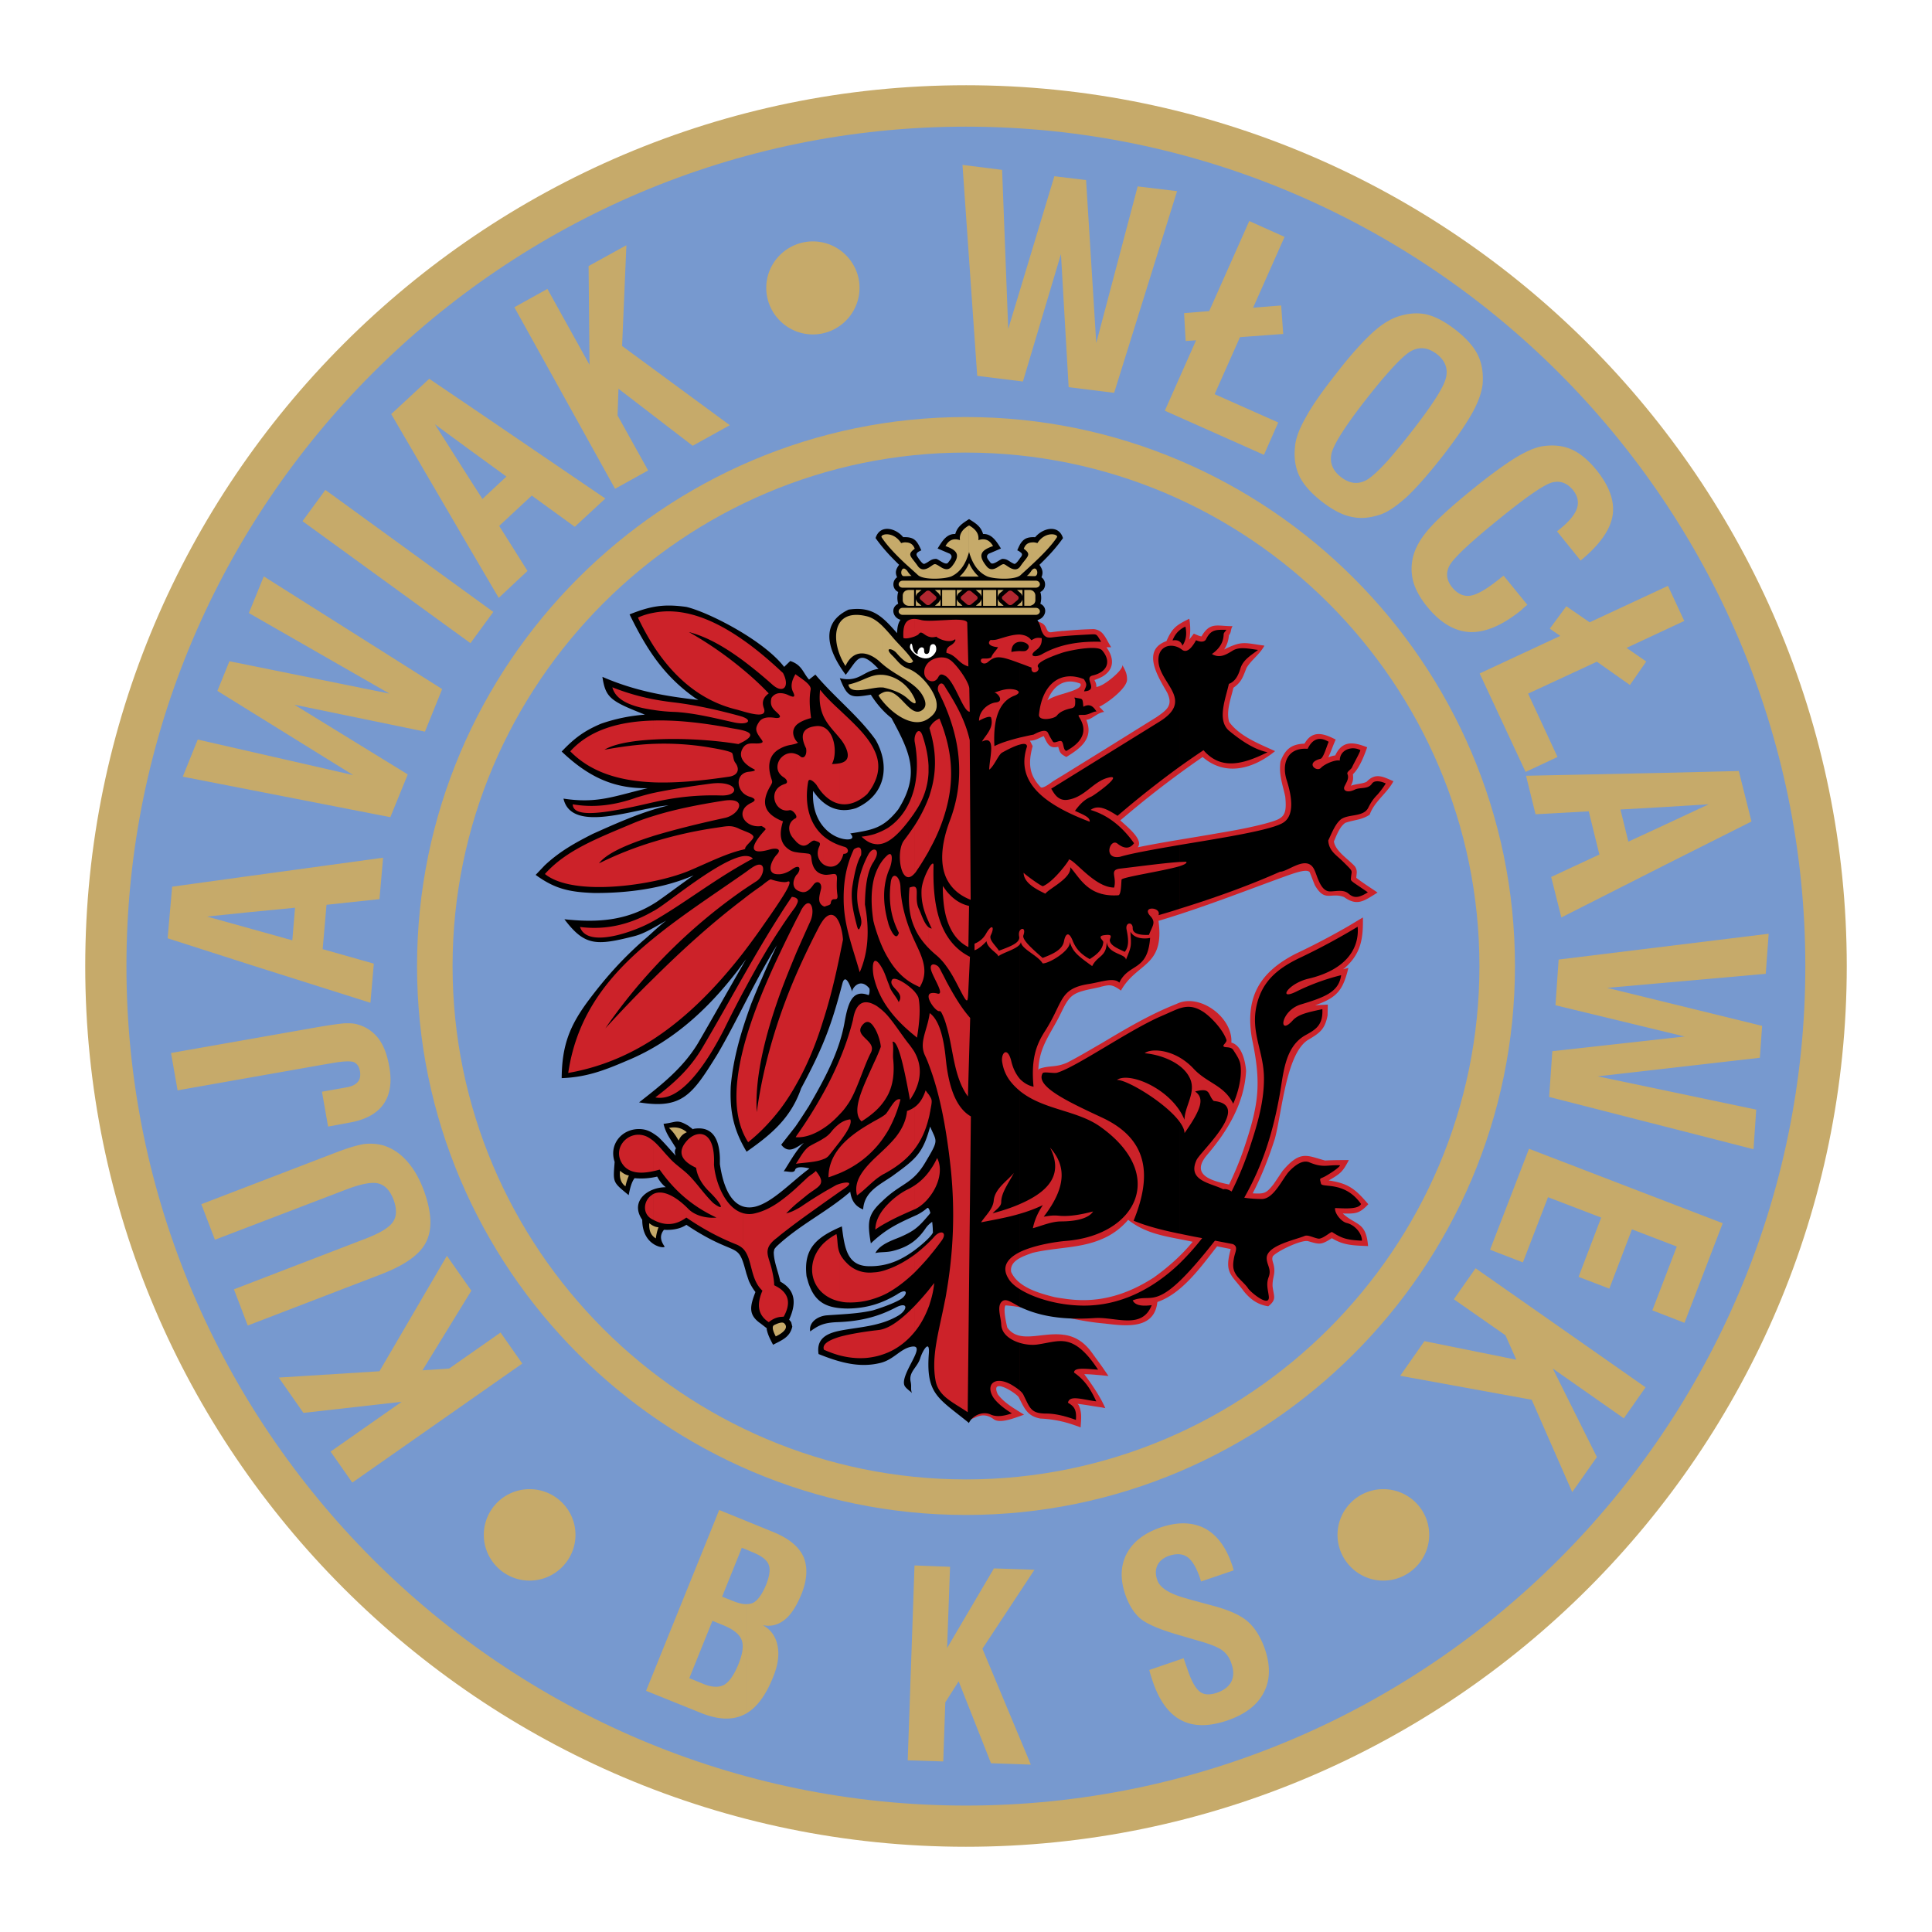 <svg xmlns="http://www.w3.org/2000/svg" width="2500" height="2500" viewBox="0 0 192.756 192.756"><g fill-rule="evenodd" clip-rule="evenodd"><path fill="#fff" d="M0 0h192.756v192.756H0V0z"/><path d="M96.367 8.504c48.391 0 87.885 39.495 87.885 87.886s-39.494 87.862-87.885 87.862S8.504 144.78 8.504 96.39c0-48.391 39.472-87.886 87.863-87.886z" fill="#c6aa6a"/><path d="M96.367 12.637c46.133 0 83.752 37.62 83.752 83.753 0 46.11-37.619 83.753-83.752 83.753v-28.994c30.168 0 54.782-24.613 54.782-54.759 0-30.168-24.613-54.782-54.782-54.782V12.637zm0 134.966c28.204 0 51.237-23.01 51.237-51.213 0-28.204-23.033-51.236-51.237-51.236v102.449zm0 32.54c-46.133 0-83.753-37.643-83.753-83.753 0-46.133 37.62-83.753 83.753-83.753v28.971c-30.168 0-54.759 24.613-54.759 54.782 0 30.146 24.59 54.759 54.759 54.759v28.994zm0-134.99c-28.204 0-51.214 23.033-51.214 51.236 0 28.203 23.01 51.213 51.214 51.213V45.153z" fill="#7799cf"/><path d="M115.584 91.873c4.312-1.287 8.377-2.89 12.6-4.426 1.197-.429 2.213-.768 2.484-.429.18.429.338.881.52 1.31 1.016 1.739 1.58.655 2.912 1.174 1.355.971 2.033.339 3.342-.451-.699-.475-1.445-.949-2.123-1.468.023-.497.137-.655-.111-1.106-.588-.7-1.988-1.536-2.123-2.529.09-.203.18-.429.27-.632.227-.474.43-.903.859-1.219.902-.316 1.604-.271 2.438-.813.453-1.31 1.762-2.168 2.371-3.342-1.037-.452-1.783-.881-2.664.045-.316.203-1.129.226-1.58.407.225-.452.248-.678.203-1.152.654-.61 1.129-1.852 1.422-2.687-1.377-.542-2.484-.7-3.184.813a2.282 2.282 0 0 0-.699.203c.27-.564.473-1.197.744-1.784-1.15-.587-2.303-1.016-3.115.407-1.332.045-1.943.587-2.395 1.784-.18 1.332.203 2.235.475 3.5.203 2.01-.203 2.19-1.896 2.664-1.604.43-3.23.723-4.855.994-2.664.474-5.328.858-7.971 1.4.633-.745-1.084-2.077-1.738-2.687l1.105-.926a97.2 97.2 0 0 1 7.113-5.397c2.281 1.987 5.08 1.174 7.227-.587-1.627-.745-3.523-1.468-4.584-2.913-.316-1.106.18-2.326.428-3.41.814-.564.949-1.084 1.311-1.987.496-.813 1.287-1.31 1.783-2.213-2.01-.271-2.213-.519-4.02.384.295-.452.43-.88.475-1.422.271-.316.137-.542.361-.903-1.559 0-2.234-.452-3.094 1.016-.248-.022-.52-.18-.768-.271l-.451.587c.135-.654.113-1.445 0-2.077-1.311.655-1.693.903-2.281 2.235-2.596.926-.723 3.726.068 5.126.609 1.265.021 1.716-1.062 2.461l-5.441 3.387v23.484c.768-.181 1.039-.226 1.896.406 1.58-2.823 4.379-2.349 3.748-6.956zm-5.646-20.797v-.293l.227.249a.787.787 0 0 0-.227.044zm0-.7v-2.032c.857-.452 2.191-1.648 2.033-2.01.293.564.475.836.475 1.468-.001.768-1.583 2.055-2.508 2.574zm0-2.845v-4.403c.385.384.609.971.926 1.445h-.475c.927 1.309.632 2.348-.451 2.958zm0 72.892l.34.067c-.113-.249-.227-.475-.34-.7v.633zm0-3.207c.227.022.43.045.654.067l-.654-.948v.881zm0-5.194v-2.462c1.762-.293 3.455-.993 5.172-2.1 1.445-1.039 2.754-2.19 3.883-3.567l-.541-.113c-2.236-.452-4.109-.678-5.895-2.078a6.914 6.914 0 0 1-2.619 1.92v-19.555c2.416-1.445 4.811-2.868 7.451-3.907 2.26-1.129 5.623 1.333 5.465 3.861 1.039.271 1.4 1.874 1.469 2.823-.158 3.184-1.83 5.983-3.906 8.399-1.672 1.987.451 2.575 2.213 2.936a33.18 33.18 0 0 0 1.4-3.364c1.557-4.562 1.852-6.639.879-11.178-.699-4.087.701-6.594 4.336-8.468a72.517 72.517 0 0 0 5.262-2.755l1.469-.88c.045 2.213-.227 3.658-1.852 5.081l-.137.091.543-.136c-.543 2.213-1.107 2.958-3.32 3.726l1.266-.067-.023 1.084c-.271 1.422-.812 1.761-1.986 2.461-2.168 1.423-2.574 7.294-3.275 9.845-.609 1.897-1.287 3.658-2.213 5.442 1.174.067 1.355 0 2.078-.903.316-.451.609-.903.902-1.332 1.785-2.123 2.463-1.513 4.246-1.039.789-.045 1.58-.045 2.371-.045-.609 1.152-.791 1.332-2.01 2.032 1.965.294 2.643.836 3.951 2.371-.902.971-1.309.948-2.551.926 1.332 1.22 2.324.79 2.527 3.252-1.377-.068-2.416-.045-3.611-.79-1.084.699-1.221.632-2.395.293-.678-.135-3.025.971-3.5 1.513-.09.271-.045.384.045.7.295 1.039-.09 1.31-.068 2.281.113 1.016.453 1.31-.428 2.01-1.039-.158-1.762-.678-2.416-1.469-1.242-1.693-1.988-1.806-1.355-4.132l.023-.112c-.453-.091-.904-.182-1.355-.271-1.559 1.965-3.455 4.697-5.961 5.555-.293 2.755-3.139 2.394-5.104 2.168-.136-.024-.294-.024-.43-.047zm0-57.084l-3.793 2.349v23.19c.678-1.265 1.084-1.49 3.049-1.874.293-.068.541-.113.744-.181V74.938zm-3.793.451v-6.188c.947-.293 1.852-.564 1.648-.994-.633-.248-1.174-.271-1.648-.112v-5.149a43.19 43.19 0 0 1 2.957-.18c.34.022.611.158.836.361v4.403a5.679 5.679 0 0 1-.744.316c.158.293.203.474.18.677.137.022.316-.067.564-.181v2.032a1.5 1.5 0 0 1-.271.136l.271.271v.293c-.564.158-1.039.7-1.557.745.768 1.852-.588 2.845-1.988 3.703a2.022 2.022 0 0 1-.248-.133zm0 66.479c.52.135 1.061.315 1.67.541.045-.857.158-1.467-.203-2.235l-.111-.112c.812.09 1.625.248 2.438.361v-.633c-.52-.948-1.084-1.783-1.762-2.688.588 0 1.176.068 1.762.113v-.881l-1.016-1.399c-.857-1.175-1.807-1.626-2.777-1.762v8.695h-.001zm0-10.478c1.264.271 2.574.52 3.793.633v-2.462c-1.219.203-2.461.203-3.793 0v1.829zm3.793-27.323c-1.105.632-2.189 1.287-3.318 1.874-.158.09-.316.158-.475.203v18.358c1.309-.158 2.596-.361 3.793-.881v-19.554zm-3.793-26.781l-1.039.632c-.203.136-1.084.836-1.287.61-1.084-1.151-1.287-2.281-.791-4.087l-.27-.542c.586 0 1.016-.339 1.377-.452.383.79.564 1.265 1.445 1.062.135.519.225.677.564.88v-6.188c-.633.181-1.311.407-1.648.678.045-.113.113-.226.158-.339.361-.723.857-1.242 1.49-1.445v-5.149c-.09 0-.203 0-.316.023-.316.022-.633.067-.971.113-.678.022-.135-.926-1.58-1.106h-6.594v79.576c.383.248 1.174-.903 2.461.045.654.496 2.213-.181 3.025-.452-.949-.609-1.941-1.129-2.619-2.032-.791-1.716 1.648-.271 2.078.271.609 1.196.879 1.896 2.166 2.146a11.64 11.64 0 0 1 2.35.339v-8.694c-2.191-.316-4.449.948-5.646-.723-.111-.451-.428-1.874-.18-2.213 1.514.091 3.635.655 5.826 1.151v-1.829c-.316-.045-.654-.09-.971-.157-1.514-.385-3.613-.972-4.291-2.507-.18-1.151 1.264-1.581 2.123-1.897 1.016-.248 2.076-.361 3.139-.496v-18.358c-.926.339-1.559.158-2.484.497l-.068.135c.092-2.168.973-3.273 1.965-5.125.248-.475.43-.858.588-1.175V77.286z" fill="#cc2229"/><path d="M117.66 127.845c.881-.836 2.01-2.1 3.5-3.997l.068-.067 1.762.339c.586.248.248.768.135 1.332-.135.723-.158 1.196.227 1.762.271.406.902.903 1.174 1.332.293.429 2.258 2.032 2.055.723-.09-.655-.271-1.175 0-1.874.293-.791-.203-1.197-.203-1.875 0-1.265 2.891-1.828 3.793-2.213.316-.135.859.181 1.355.271.43.067 1.264-.723 1.377-.655 1.016.655 1.514.79 2.98.858 0-.768-.744-1.581-1.512-1.762-.52-.113-1.221-.926-1.174-1.49.586 0 2.303.203 2.596-.406-1.625-2.326-3.885-1.581-3.996-2.032-.158-.633-.137-.429.406-.723.609-.339 1.467-.926 1.49-1.106-1.266-.068-1.648.294-3.049-.293-.588-.249-1.287.135-1.986.857-.678.678-1.537 2.8-2.777 2.8-.182 0-1.129-.022-1.74-.135 1.74-3.071 2.801-6.21 3.523-10.207.383-2.077.475-4.765 2.506-5.961.949-.542 1.852-.927 1.762-2.643-1.309.294-2.371.475-2.959 1.129-1.467 1.626-1.219-.993.836-1.604 2.484-.744 3.771-1.286 3.998-2.912a21.893 21.893 0 0 0-4.494 1.647c-1.896.926-.768-.857 1.287-1.309 3.658-.881 5.035-2.958 4.855-5.171a65.56 65.56 0 0 1-5.557 3.003c-2.234 1.038-3.973 2.303-4.537 4.899-.588 2.665.723 4.562.744 7.158.023 2.304-.609 4.539-1.4 6.91a32.775 32.775 0 0 1-1.828 4.448c-.248-.158-.52-.293-.836-.226-1.242-.632-3.613-.835-2.664-2.913.383-.857 5.6-5.51 1.717-5.894-.633-.632-.227-1.378-1.854-.948.859.632.791 1.535-1.061 4.154 0-.338-.203-.744-.52-1.174v11.2c.746.158 1.514.316 2.281.452a24.83 24.83 0 0 1-2.281 2.551v1.765h.001zm0-17.094v-4.426c.451.338.812.745 1.039 1.219.699 1.423-.52 2.823-.52 4.178a5.649 5.649 0 0 0-.519-.971zm0-5.262v-4.877c.768-.249 1.424-.249 2.281.271.699.406 2.01 1.716 2.416 2.845.113.316-.654.655-.09.746.158.022.586 0 .768.271.271.43.654.948.723 1.49.225 1.604-.52 3.455-.723 3.884-.904-1.874-2.619-2.031-3.996-3.545a6.088 6.088 0 0 0-1.379-1.085zm0-14.812c3.568-1.107 6.955-2.326 10.049-3.704.812 0 2.664-1.739 3.41-.226.316.632.609 2.19 1.58 2.19.609 0 1.332-.226 1.852.226.543.474 1.016.429 1.92-.135-1.332-.926-1.717-1.107-1.693-1.31.045-.994.361-.61-.768-1.739-.678-.677-1.424-1.062-1.49-2.123.293-.61.631-1.513 1.15-2.01.701-.7 2.35-.249 2.846-1.265.248-.497.496-.88.902-1.287.227-.249.678-.836.836-1.129-.316-.158-1.084-.407-1.377.022-.385.587-1.174.339-1.693.587-.791.384-1.197.09-1.061-.271.135-.338.518-.813.314-1.265-.111-.249.385-.452.475-.723.158-.361.768-1.422.812-1.671-.812-.452-2.055-.068-2.055 1.039-.451-.113-1.512.339-1.873.723-.43.475-1.627-.497-.045-.903.293-.067.654-1.377.812-1.693-.904-.542-1.604-.316-2.1.7-2.055-.158-2.621 1.513-2.078 3.161.699 2.213.564 3.658-.385 4.223-1.219.745-6.119 1.513-10.342 2.213V86c.271 0 .498-.022.701-.022.09.136-.203.294-.701.452v4.247h.002zm0-14.159V64.641c.09.045.182.113.271.181.406.316.881 0 1.4-.949.316.158.812.249.992-.09.498-1.016 1.039-.949 2.033-.949-.09.158-.271.294-.271.452-.021.813-.428 1.445-1.174 1.965.791.474 1.445.045 2.078-.339.654-.407 1.535-.203 2.529-.068-.701.542-1.49.971-1.762 1.852-.227.745-.543 1.31-1.152 1.536-.293 1.4-1.242 3.635.045 4.697 1.129.926 2.461 1.852 3.816 2.123-2.506 1.242-4.674 1.784-6.391-.204a96.63 96.63 0 0 0-2.414 1.67zm0-12.532c.137.09.248.226.316.429.361-.542.451-1.174.293-1.896-.225.09-.428.226-.609.384v1.083zm-14.158-2.123c.791-.181 1.129-1.22.293-1.626a2.075 2.075 0 0 0 0-1.174c.611-.293.611-1.106.113-1.468.203-.497.09-.813-.203-1.242.904-.881 1.627-1.648 2.35-2.665-.43-1.4-2.01-1.016-2.777-.09-.859-.045-1.197.203-1.514.723v.745c.18.113.271.226.135.451-.045.068-.09.113-.135.181v7.61c.451.045.857.18 1.129.564.271-.113.406-.316 1.039-.203.045.677-.271.971-.564 1.197-.836.632-.045.768.586.406 1.74-.993 3.75-1.31 5.916-1.242-.541-.835-.359-.768-1.332-.722-1.195.067-2.438.135-3.455.271-.451.068-.812.068-1.061-.429-.249-.429-.114-.609-.52-1.287zm-1.738 76.888c.18.158.316.316.383.497.611 1.22.701 1.784 2.236 1.784.904 0 1.896.248 2.959.632.111-1.196-.34-1.423-.791-1.716.158-.791 1.377-.316 2.822-.136-.633-1.377-1.242-2.19-2.213-2.867-.021-.565 1.266-.361 2.395-.294-.904-1.377-1.83-2.371-2.846-2.71-.994-.339-1.941.022-3.229.204-.498.067-1.107.021-1.717-.158v4.764h.001zm0-8.355c2.031.971 4.449 1.31 7.475 1.106 2.055-.136 4.697 1.196 5.668-1.287-1.039.136-1.672 0-1.896-.475 1.58-.632 2.076.542 4.65-1.896v-1.762c-2.664 2.529-5.916 4.223-9.643 4.178-2.348-.022-4.764-.7-6.254-1.626v1.762zm15.896-18.516c-1.422-1.896-5.283-4.2-6.232-4.133 1.107-.768 4.584.543 6.232 3.004v-4.426c-.994-.745-2.348-1.151-3.455-1.242.52-.429 2.033-.406 3.455.406v-4.877c-.52.181-1.105.474-1.852.79-3.207 1.399-8.422 5.058-10.342 5.623-.338.09-1.197-.113-1.422.022-.836 1.31 2.506 2.867 5.893 4.448 4.674 2.168 4.99 5.826 3.162 10.297 1.309.542 2.891.948 4.561 1.287V111.88zm-15.896 13.029v-3.816a14.781 14.781 0 0 0 2.281-.857c-.453.677-.814 1.422-.994 2.303.902-.248 1.807-.654 2.754-.678 1.604 0 2.824-.315 3.252-.993-1.219.316-2.348.52-3.387.429-.588-.067-.947 0-1.535.091 2.416-3.139 2.123-5.216.633-6.888 1.24 2.462.18 4.246-3.004 5.623v-11.268c2.348 1.896 5.668 1.896 7.994 3.545 6.729 4.765 3.658 10.816-3.365 11.403-.881.067-3.116.384-4.629 1.106zm0-17.252V94.199a.42.42 0 0 0 .09-.249c0 .723 1.693 1.355 2.168 2.167.609.046 2.846-1.287 2.709-2.167.271.971.723 1.355 2.236 2.439.543-1.084 1.445-.903 1.445-2.417.158 1.242 1.92 1.174 1.92 1.784.564-1.377.541-1.287.451-2.8.564.994 2.189.587 1.965.61-.248 3.41-2.123 2.484-3.072 4.471-.564-.564-1.852-.045-3.047.135-3.004.475-2.508 1.807-4.381 4.72-.746 1.175-1.424 2.574-1.129 5.532-.519-.112-.973-.383-1.355-.767zm0-14.835V74.283c.406-.113.699-.09.699.203-1.174 3.545 1.717 5.781 6.256 7.497.045-.429-.52-.654-1.469-1.083.609-.835 1.062-1.174 1.627-1.422.316-.136 3.477-2.417 1.559-1.852-1.424.429-2.236 1.919-3.908 2.167-1.037.158-1.422-.768-1.648-1.106l10.795-6.684c3.318-2.055.406-3.59-.045-5.646-.34-1.671.926-2.303 2.031-1.716v11.877a96.153 96.153 0 0 0-6.164 4.877c-.949-.609-1.896-1.174-2.688-.587 1.738.52 3.162 1.671 4.336 3.319-.406.564-.971.587-1.648.045-.746-.609-1.49 1.626.248 1.31 1.129-.339 3.41-.745 5.916-1.174v1.693c-1.67.113-4.629.52-5.871.655-1.174.135-.338.745-.631 1.896-1.943 0-3.953-2.8-4.518-2.8-.021 0-.021.045-.021.068.045.022-1.445 2.123-2.574 2.597-.271-.045-2.033-1.355-1.92-1.355 0 1.062 1.377 1.716 2.168 2.1.383-.52 2.641-1.558 2.484-2.642.971 1.062 1.783 3.003 4.787 2.8.314 0 .293-1.354.338-1.58.316-.271 4.133-.836 5.758-1.31v4.245c-.678.226-1.377.429-2.076.632.314-.835-1.762-.948-.814.09.609.655.182.994-.135 1.875-.52.022-1.625.022-1.625-.655.021-.678-.768-.632-.611.135.182.903.271 1.648-.18 2.213-.723-.339-1.377-.609-1.49-1.084-.068-.293.475-.7-.496-.587-.859.09-.158.497-.158.7-.047.79-.746 1.31-1.355 1.693-1.084-.587-1.445-1.242-1.672-1.761-.428-1.129-.768-.723-.902.022-.182.858-1.197 1.265-2.123 1.626-.949-.835-2.078-1.807-1.92-2.258.248-.697-.137-.765-.34-.494zm0-19.239v-7.407c.338.113.723.271 1.152.429-.092.835.926.407.654-.045-.316-.474 1.559-1.152 2.438-1.445.701-.226 3.479-.791 3.953-.226.881 1.017.631 2.123-.949 2.507-.971.226.723 1.49-.857 1.581.203-.564.383-.632-.023-1.219-2.189-.881-4.133.316-4.471 3.522-.09.723 1.535.452 1.785.113.225-.293.654-.564 1.422-.722.43-.09.406-.316.406-.791 0-.226-.068-.09-.068-.293.836.203.791-.045.881.926.768-.429 1.107.181 1.311.474-.34-.022-.701.316-1.242.338-.723 0-.609-.022-.34.475.701 1.332 0 2.326-1.422 3.116-.338-.068-.248-.768-.475-.948-.18-.158-.699.226-.857.045a7.03 7.03 0 0 1-.496-.881c-.203-.429-.904-.135-1.445.158-.476.089-.928.202-1.357.293zm15.896-10.681v1.084c-.18-.113-.406-.135-.678-.09.159-.407.385-.746.678-.994zm-15.896 2.055v-.926c.609-.022 1.219.429.654.858-.113.09-.338.09-.654.068zm0-10.636c-.09.181-.182.361-.271.587.113.045.203.09.271.158v-.745zm0 1.377v7.61c-.701-.023-1.535.271-2.078.429-.293.09-.496.135-.857.113-.385.361-.045.654.744.722-.111.249-.564.655-.676 1.016-.408.226-.881.022-.994.181-.203.293.271.632.678.271.768-.655 1.197-.61 3.184.136v7.407c-.971.248-1.83.496-2.553.858-.156-2.891.566-4.494 2.01-5.036.836-.339.271-.655-.496-.655-.723 0-1.355.339-1.535.339.361.045 1.039.903.158.994-.746.09-1.672.813-1.672 1.829.182-.113 1.018-.542 1.197-.338.316 1.061-.541 1.761-.902 2.416 1.49-.745.723 1.716.723 2.8.518-.384.926-1.536 1.309-1.716.045-.022 1.061-.61 1.762-.791v18.539c-.09.113-.135.316-.09.587.18.678-1.018 1.062-2.01 1.445-.34-.542-1.039-1.084-.812-1.558.383-.768.156-1.197-.43-.226-.271.519-.654.858-1.197 1.084v.654c.43-.135.881-.564 1.197-.903.09.723 1.174 1.22 1.174 1.513.406-.361 1.807-.7 2.168-1.219v13.458c-.385-.451-.701-1.039-.881-1.829-.385-1.513-1.084-.723-.881.226.135.791.475 1.468.971 2.033.248.293.52.541.791.768v11.268c-.768.339-1.693.654-2.732.926.338-.361.857-.678.857-1.106 0-.926.701-1.852 1.266-2.913-.746.858-1.896 1.581-2.01 2.732-.068.858-.791 1.468-1.266 2.19 1.266-.249 2.598-.475 3.885-.858v3.816c-1.174.587-1.896 1.423-1.174 2.619.225.406.631.768 1.174 1.106v1.762c-.113-.067-.248-.136-.361-.203-.588-.316-1.084-.678-1.445-.339-.52.475-.113 1.49-.068 2.258.023.972.904 1.581 1.875 1.875v4.764c-.227-.203-.543-.406-.836-.587-1.67-.948-2.619-.045-1.852 1.22.316.496.994 1.084 1.875 1.626-.723.248-1.49.406-2.123.112-.723-.338-1.762.045-2.145.813v.045c-3.003-2.461-4.313-2.823-4.02-6.864.135-1.581-.61-.407-.858.406-.293.926-1.174 1.354-.948 2.349.113.564-.045.632.136 1.151 0-.113-.587-.452-.746-.768-.519-1.084 2.258-4.088.768-3.906-1.174.157-1.829 1.332-3.252 1.648-2.01.474-3.906-.023-6.097-.904-.316-2.031 1.626-2.258 3.161-2.506 1.671-.248 3.297-.451 4.765-1.31.971-.564 1.062-1.49-.248-.813-1.694.881-3.433 1.355-5.736 1.445-1.445.045-1.964.339-2.777.926-.158-.926.768-1.535 1.671-1.604 1.536-.112 3.116-.157 4.584-.496.384-.113 2.01-.633 2.8-1.129.677-.43.723-1.22-.407-.452-1.558.926-3.071 1.378-4.9 1.4-2.1-.022-3.274-.587-3.93-2.574l-.18-.633c-.339-2.822 1.039-3.929 3.522-4.99.271 2.213.542 3.952 2.709 3.975 1.739.022 3.094-.542 4.494-1.559 1.129-.835 2.01-1.738 1.874-1.896 0-.248-.022-.609-.067-.972a2.445 2.445 0 0 0-.678.678c-.813 1.175-1.716 1.829-3.207 2.213-.677.181-1.333.091-1.784.227.429-.858 1.648-1.265 2.484-1.604 1.377-.609 1.784-.948 2.8-2.146.045-.045.112-.136.203-.248-.091-.361-.203-.587-.316-.497a5 5 0 0 1-1.016.678c-1.964.881-3.071 1.4-4.606 2.845-.384-2.213-.271-2.913 1.151-4.222 1.829-1.785 2.958-1.649 4.246-3.794 1.445-2.417 1.174-2.056.519-3.636-.745 2.755-1.49 3.274-3.816 4.968-1.333.903-2.755 1.558-2.868 3.297-.655-.248-1.151-.745-1.287-1.761-2.303 2.009-5.104 3.318-7.384 5.486l-.181.227-.045.18-.023.158c.023.971.429 1.852.655 2.913 1.626.903 1.558 2.304.881 3.794l.203.248.113.451c-.249 1.062-1.016 1.333-1.919 1.807-.271-.519-.519-.971-.632-1.535v-.113l-.61-.474c-1.287-.881-1.039-1.762-.519-3.139a5.46 5.46 0 0 1-.655-1.106l-.249-.745c-.722-2.732-.745-1.987-3.432-3.343a24.097 24.097 0 0 1-2.552-1.513c-.632.43-1.468.542-2.213.497h-.022c-.542.655-.226 1.242.045 1.648.226.271-2.213.113-2.213-2.643-1.265-1.852.542-3.251 2.349-3.251-.407-.316-.655-.678-.858-1.062a6.922 6.922 0 0 1-2.258.158c-.294.384-.452.993-.587 1.693-1.626-1.332-1.559-1.242-1.4-3.319-.587-1.739.7-3.274 2.416-3.274.745 0 1.242.249 1.965.813.61.587 1.152 1.241 1.716 1.852-.112-.271-.135-.52.023-.745-.519-.903-.994-1.4-1.242-2.439 1.333-.157 1.31-.496 2.461.182l.474.36.068-.045c2.055-.339 2.574 1.287 2.62 2.936v.587c.542 3.682 2.01 4.607 3.522 4.245 1.739-.429 3.613-2.483 5.419-3.815-.768-.181-1.355-.181-1.445.158-.113.361-.768.09-1.129.135.609-.926 1.219-2.1 2.01-2.845-.7.406-1.513 1.174-2.258.181l1.4-1.784c.475-.678.903-1.354 1.355-2.055 1.49-2.574 3.003-5.307 3.545-8.265.339-1.92.745-3.455 2.394-2.823.113.023.158-.587.09-.677-1.016-1.22-1.875.248-1.693.406-.158-.587-.7-2.01-.994-.858-1.062 4.042-1.852 6.232-4.11 10.433-1.016 2.958-2.981 4.606-5.442 6.323-1.287-2.146-1.694-3.997-1.581-6.526.249-2.867 1.062-5.555 2.055-8.265.339-.836.677-1.671 1.039-2.461.474-1.129.994-2.236 1.513-3.342-2.191 3.523-3.839 7.271-5.917 10.839-2.529 4.087-3.522 5.531-7.835 4.832 2.258-1.762 4.38-3.433 5.871-5.894 1.625-2.801 3.207-5.623 4.81-8.4-3.162 4.403-6.955 8.106-11.901 10.139-2.258.971-4.042 1.648-6.503 1.739.022-3.319.835-5.284 2.687-7.769 1.626-2.167 3.252-4.019 5.419-5.938.768-.632 1.536-1.423 2.326-2.01-1.174.655-2.145 1.287-3.206 1.558-3.771.949-4.923.994-6.955-1.694 3.342.362 6.3.158 9.213-1.738 1.242-.858 2.438-1.784 3.681-2.642-3.048 1.333-6.662 1.784-9.958 1.761-2.438-.09-3.884-.406-5.804-1.806l.903-.949c1.468-1.377 3.003-2.235 4.788-3.139 2.461-1.106 4.945-2.213 7.564-2.845-3.071.204-9.665 2.913-10.478-.677 3.41.519 5.036-.249 8.4-1.039-3.207.045-5.758-.971-8.581-3.658 1.264-1.333 2.235-2.055 3.929-2.778a17.184 17.184 0 0 1 4.38-.903c-3.432-1.354-3.929-1.671-4.245-3.771 3.274 1.423 6.345 1.942 9.574 2.303l-.338-.203c-3.162-2.235-4.855-4.922-6.526-8.332 2.101-.836 3.41-1.062 5.668-.746 2.19.52 7.678 3.297 9.755 5.984l.61-.587c1.174.384 1.264 1.174 1.874 1.852l.632-.497c1.919 2.281 4.291 4.11 6.007 6.503 1.49 2.619.971 5.532-1.942 6.819-1.83.587-3.251-.181-4.291-1.716-.181 2.822 1.4 4.358 2.8 4.742.723.203 1.491.113.903-.497 2.304-.361 3.319-.542 4.787-2.394 2.213-3.523 1.197-5.668-.677-9.123-.813-.632-1.513-1.468-2.055-2.326-1.965.316-2.303.361-3.094-1.649 1.942.452 2.281-.722 3.861-.926-1.942-2.032-2.055-.926-3.274.587-1.129-1.513-3.161-4.877.293-6.503 2.417-.361 3.41.745 4.833 2.349.023-.52.068-.948.339-1.332-.745-.204-1.039-1.197-.226-1.604a2.075 2.075 0 0 1 0-1.174c-.609-.293-.632-1.106-.113-1.468-.226-.497-.113-.813.203-1.242-.903-.881-1.625-1.648-2.348-2.665.429-1.4 2.01-1.016 2.755-.09 1.129-.045 1.377.361 1.807 1.31-.339.158-.61.293-.407.609s.519.768.7.746c.519-.204.655-.52 1.219-.497.316.113.903.655 1.151.384.226-.316.565-.609.181-.903l-1.219-.52c.406-.632.858-1.49 1.761-1.445.226-.768.723-1.062 1.378-1.49.676.429 1.174.723 1.399 1.49.904-.045 1.379.813 1.785 1.445l-1.221.52c-.383.293-.045.587.182.903.248.271.836-.271 1.152-.384.564-.022.699.293 1.219.497.135.026.383-.29.565-.562zm0 8.333c-.43.023-.857.293-.857 1.016a4.65 4.65 0 0 1 .857-.09v-.926z"/><path d="M88.012 62.428c.361.361.723.768 1.084 1.197.632.745 1.422 1.422 2.009 2.348-.384.52-1.106-.181-1.693-.858-.451-.474-1.197-.519-.406.271.564.542.813 1.039 1.558 1.31.948.339 1.852 1.287 2.371 2.146.338.564.497 1.016.519 1.422v.203c-.022.52-.339.903-.881 1.265-1.49.994-3.545-.542-4.561-1.829v-.768c1.581-.835 2.597 2.372 3.839 1.807.542-.271.655-.768.18-1.581-.768-1.332-2.687-1.942-4.019-3.139v-3.794zm0 6.164h.113c.768.181 1.762.474 2.484 1.151.496.474.993.7.609-.113-.52-1.084-1.468-1.987-2.8-2.258-.158-.023-.294-.045-.407-.045v1.265h.001zm-3.658-2.145c-1.513-2.326-1.445-5.826 2.1-4.968.587.136 1.084.497 1.558.949v3.793a.963.963 0 0 1-.158-.135c-1.175-1.107-2.687-1.4-3.5.361zm3.658 3.455a3.074 3.074 0 0 1-.361-.519c.113-.113.226-.181.361-.249v.768zm0-2.574c-1.197-.067-1.897.655-3.365.971.158 1.129 2.394.203 3.365.293v-1.264zM66.74 112.535c.339.293.655.7.971 1.265.158-.43.452-.678.813-.836-.519-.451-1.129-.565-1.784-.429zm-4.877 4.268c-.09.79.136 1.265.542 1.558.067-.361.203-.745.339-1.084-.317-.046-.61-.226-.881-.474zm2.913 5.238c-.045.791.203 1.242.655 1.514.045-.361.135-.769.271-1.106-.339-.023-.633-.181-.926-.408zm12.622 11.291c.723-.339 1.333-.858.836-1.31-.204-.181-.723.045-.994.181-.338.157.023.881.158 1.129z" fill="#c6aa6a"/><path d="M96.502 62.157l.113 4.335c-1.016-.294-1.151-1.106-2.19-1.355v-.181c.045-.338.271-.474.497-.61.249-.158.497-.474.361-.564-.226.18-.542.203-.858.158v-2.077c1.061-.068 2.077-.068 2.077.294zm-2.077 77.317v-10.522c.7-4.042.858-8.084.452-12.171a66.868 66.868 0 0 0-.452-3.5v-7.068c.249 1.897.813 4.245 2.439 5.171l-.316 29.514c-.723-.499-1.491-.905-2.123-1.424zm0-37.146c.7 2.326.7 5.104 2.145 7.067l.226-7.835c-.88-.993-1.603-2.213-2.371-3.636v4.404zm0-5.916v-3.139c.564.926 1.31 1.671 2.348 2.19l-.181 3.748c-.045.654-.067.903-.52.091-.541-.993-.992-2.009-1.647-2.89zm0-4.832c.384 1.31 1.061 2.349 2.19 2.913l.068-4.11c-.813-.181-1.559-.632-2.258-1.49v2.687zm0-3.952v-4.742c.113-.362.226-.7.338-.994 1.513-3.975 1.039-7.745-.338-11.133v-2.01c.971 1.536 1.874 3.116 2.326 5.104l.091 15.919c-1.266-.496-1.988-1.263-2.417-2.144zm0-7c.587-2.19.655-4.471 0-6.887v6.887zm0-13.12c.926.746 1.693 3.523 2.326 3.5l-.045-2.303c0-.497-.858-1.874-1.671-2.665a1.759 1.759 0 0 0-.609-.384v1.852h-.001zm0-2.371v-.181.181zm0-1.197c-.587-.09-1.152-.452-.948-.429-.271.067-.474.09-.678.045V61.93c.497 0 1.062-.045 1.626-.067v2.077zm0 1.717v1.852a.46.46 0 0 0-.135-.09c-.429-.248-.542-.09-.678.136-.181.384-.52.474-.813.384V65.95c.451-.316 1.084-.451 1.626-.293zm0 3.093l-.203-.338c-.361-.587-.858.113-.565.655.271.564.542 1.106.768 1.693v-2.01zm0 4.991v6.887a17.442 17.442 0 0 1-1.626 4.02V79.16c.61-1.919.678-3.975 0-6.255v-.406c.271-.452.587-.655.926-.813.294.7.519 1.377.7 2.055zm0 9.145c-.406 1.4-.7 3.229 0 4.742v-4.742zm0 6.007v2.687c-.271-.949-.361-2.032-.361-3.184.135.18.248.338.361.497zm0 4.38v3.139a6.065 6.065 0 0 0-.948-1.062 9.205 9.205 0 0 1-.678-.609v-2.146a.41.41 0 0 0 .158.045c-.045-.112-.113-.226-.158-.338v-5.894c.204-.293.361-.361.339-.023-.068 2.711.225 5.104 1.287 6.888zm0 4.652a29.527 29.527 0 0 0-.429-.836c-.113-.202-.248-.541-.429-.699-.406-.294-.858-.249-.655.451.249.791 1.31 2.349.678 2.304-.384-.113-.632-.091-.791-.022v.812c.249.497.723.994.926.948.136-.045.226.181.362.475.135.315.248.632.338.971v-4.404zm0 8.287v7.068c-.406-2.62-.948-4.855-1.626-6.707v-5.465c.858.655 1.333 2.236 1.558 4.494l.068.61zm0 22.739v10.522c-.52-.429-.948-.971-1.084-1.738-.452-2.439.361-4.99.903-7.813.068-.316.135-.632.181-.971zm-1.626.993a8.94 8.94 0 0 0 .407-1.941c-.136.181-.271.339-.407.52v1.421zm0-4.696v-1.423a6.23 6.23 0 0 0 .384-.406c.7-.812 1.377-.452.746.384-.363.497-.746.993-1.13 1.445zm0-5.916v-2.597c.271-.361.497-.768.7-1.197.587 1.129.158 2.664-.7 3.794zm0-8.423c.023-.045.023-.091.023-.136.158-.812.203-1.017-.023-1.354v1.49zm0-47.352c-.045-.022-.113-.022-.158-.045v-1.581h.158v1.626zm0 2.393v1.987c-.045-.022-.113-.045-.158-.068v-1.784c.045-.044.113-.089.158-.135zm0 6.549v.406l-.068-.271.068-.135zm0 6.661v5.487c-.045.113-.113.203-.158.316v-5.329c.067-.157.113-.316.158-.474zm0 7.249v5.894c-.045-.113-.113-.226-.158-.361V86.68c.045-.113.113-.203.158-.271zm0 6.187v2.146l-.158-.158v-2.078c.045.045.113.067.158.09zm0 6.526v.812c-.18-.338-.226-.677 0-.812zm0 1.986v5.465c-.045-.135-.113-.293-.158-.429v-4.426c.045-.203.09-.43.113-.633.022.001.022.023.045.023zm0 8.311v1.49c-.045.248-.09.496-.158.723v-2.461c.067.09.113.18.158.248zm0 7.316v2.597c-.045.067-.113.135-.158.203v-2.574c.045-.067.113-.136.158-.226zm0 7.09v1.423c-.045.067-.113.136-.158.203v-1.468l.158-.158zm0 4.697v1.422c-.045.158-.09.316-.158.475v-1.693c.045-.069.113-.136.158-.204zm-.158-51.462v-.655.655zm0-13.548c-.248-.091-.406-.226-.542-.316-.384-.226-.338.068-.587.181-.09.045-.181.09-.293.136V61.75c.203 0 .429.045.7.113.158.045.429.067.722.067v1.582zm0 2.574v1.784a.978.978 0 0 1-.406-.564c-.091-.498.09-.904.406-1.22zm0 10.319v.655a7.33 7.33 0 0 1-1.264 3.816c-.045.09-.113.158-.158.248V78.64c.316-1.354.361-2.913.045-4.606-.135-.745.43-1.648.768-.655.361 1.062.564 2.078.609 3.026zm0 3.23a14.675 14.675 0 0 1-1.422 2.777v4.764c.09-.09.181-.203.271-.361.429-.61.791-1.242 1.151-1.852v-5.328zm0 7.045v5.261c-.452-.994-.745-1.942-.7-3.116.022-.678.384-1.581.7-2.145zm0 5.825c-.452-.361-.745-1.377-.948-1.784-.497-.994.045-2.146-.475-2.258v4.02c.316.768.791 1.445 1.422 2.1v-2.078h.001zm0 9.214v4.426c-.113-.316-.248-.61-.384-.903-.497-1.13.09-2.191.384-3.523zm0 7.452v2.461c-.293 1.174-.745 2.168-1.422 3.048v-4.2c.52-.361.88-.926 1.129-1.693.112.157.203.293.293.384zm0 7.79v2.574c-.406.497-.903.903-1.4 1.129h-.022v-2.371a5.698 5.698 0 0 0 1.422-1.332zm0 7.022v1.468a31.122 31.122 0 0 1-1.422 1.535v-1.783c.519-.384.993-.813 1.422-1.22zm0 4.743v1.693c-.361.948-.835 1.807-1.422 2.507v-2.597c.496-.519.97-1.061 1.422-1.603zm-1.423-19.713c.7-1.378.768-2.756 0-4.088v4.088zm0-5.714c.09.068.181.158.271.227.249-1.514.361-2.913.158-3.93-.045-.203-.203-.429-.429-.7v4.403zm0-5.08v-4.403c.113.226.203.451.316.677.609 1.31 1.084 2.596.226 3.997l-.542-.271zm0-34.707c-.384.135-.858.248-1.084.135-.067-1.129.136-1.897 1.084-1.897v1.762zm0 15.129v2.484c-.971 1.4-1.829 2.349-2.619 2.8v-1.333c1.287-.858 2.19-2.235 2.619-3.951zm0 3.771a27.81 27.81 0 0 1-1.016 1.422c-.881 1.129-.316 4.81 1.016 3.342v-4.764zm0 6.051v4.02c-.474-1.084-.632-2.348-.474-3.929.203-.068.361-.113.474-.091zm0 5.352v4.403c-1.129-.587-1.965-1.513-2.619-2.642v-3.568c.022.09.045.203.09.316.113.339.7 1.716.994.746-.904-1.762-1.017-3.41-.813-5.036.136-1.151.949-.655.971.497.068 1.694.542 3.455 1.377 5.284zm0 5.081c-.7-.745-1.987-1.513-2.213-1.151-.452.745 1.355 1.242.655 2.235-.181-.451-.677-.971-.858-1.422a7.363 7.363 0 0 0-.203-.543v2.575c.654.926 1.535 1.829 2.619 2.709v-4.403zm0 6.029v4.088c-.136.248-.271.474-.429.722-.587-3.229-1.174-5.916-1.739-5.803.136.587 0 1.265.068 1.784.135 1.422-.045 2.551-.519 3.5v-7.836c.768.903 1.513 2.1 2.167 2.891.159.225.317.428.452.654zm0 5.554v4.2c-.632.836-1.49 1.559-2.619 2.214v-2.598c.271-.271.519-.542.745-.812.609-.768 1.061-1.648 1.151-2.643.272-.089.498-.202.723-.361zm0 7.814v2.371c-.858.384-1.761.768-2.619 1.241v-1.783c.632-.655 1.4-1.197 2.077-1.513.181-.09.362-.203.542-.316zm0 6.91v1.783c-.835.791-1.693 1.468-2.619 1.987v-2.348c.903-.315 1.806-.835 2.619-1.422zm0 5.126v2.597c-.723.881-1.626 1.58-2.619 2.01v-2.529c.813-.385 1.738-1.176 2.619-2.078zm-2.619-17.523c.519-.926.948-1.965 1.242-3.116-.429-.136-.723.361-1.242 1.151v1.965zm0-25.765c.045-.113.09-.249.158-.384.249-.61.384-1.739-.158-1.377v1.761zm0-4.449v1.333c-.475.271-.926.361-1.378.271v-.971a7.004 7.004 0 0 0 1.378-.633zm0 2.688v1.761c-.52 1.468-.52 3.116 0 4.968v3.568c-.587-.971-1.017-2.123-1.378-3.365v-4.651c.226-.768.564-1.445 1.084-2.01.113-.113.203-.203.294-.271zm0 12.735v2.575a8.664 8.664 0 0 1-1.378-2.936v-1.739c.158-.158.452.045.858.813.204.384.339.813.52 1.287zm0 3.365a5.655 5.655 0 0 0-.949-.881 2.28 2.28 0 0 0-.429-.271v2.28c.407.609.655 1.604.655 1.942a17.653 17.653 0 0 1-.655 1.535v4.968a5.958 5.958 0 0 0 1.378-1.738v-7.835zm0 9.461v1.965c-.407.678-.858 1.31-1.378 1.852v-2.8c.632-.339 1.084-.609 1.22-.79.045-.069.113-.159.158-.227zm0 3.455c-.452.452-.926.881-1.378 1.31v2.19a6.29 6.29 0 0 1 .926-.654c.158-.068.294-.158.452-.248v-2.598zm0 5.826v1.783c-.43.227-.858.475-1.265.769 0-.926.542-1.829 1.265-2.552zm0 6.504v2.348c-.452.249-.903.43-1.378.587v-2.619c.452-.023.904-.136 1.378-.316zm0 5.78v2.529c-.43.181-.903.339-1.378.429v-2.619c.226-.022.407-.046.564-.068.249-.045.52-.135.814-.271zm-1.378-46.539c.429-.677.294-1.106 0-1.106v1.106zm0-7.746v-3.296c.497 1.016.588 2.1 0 3.296zm0-3.296v3.296c-.158.362-.406.723-.7 1.107-.903.813-1.852 1.151-2.755.971v-4.042c.655-.136 1.061-.497.655-1.491a3.838 3.838 0 0 0-.655-1.039v-2.8c1.333 1.265 2.778 2.552 3.455 3.998zm0 8.4v.971c-.429-.068-.835-.316-1.264-.723.452-.045.88-.135 1.264-.248zm0 1.535v1.106c0 .023-.022.045-.045.09-.632.903-.858 2.438-.881 4.29.474 2.529.339 4.788-.52 6.752-.722-2.552-1.58-4.651-1.603-7.226-.022-1.919.293-3.5 1.016-5.035.587-.384.813-.181.723.587-.406.677-.655 1.784-.858 3.026-.226 1.354.09 2.665.429 3.974.158.61.248.452.406 0s-.09-1.016-.226-1.648c-.407-1.739.112-3.794.948-5.375.205-.383.431-.541.611-.541zm0 2.801c-.316 1.197-.338 2.642-.09 4.268.022.135.067.249.09.384v-4.652zm0 8.354c-.158.181-.181.768-.067 1.445.022.113.045.203.067.294v-1.739zm0 4.314v2.28c-.316-.52-.7-.79-1.151-.271-.994 1.174 1.468 1.558.813 2.8-.791 1.535-1.445 3.997-2.371 5.238a5.88 5.88 0 0 1-.745.904v-5.465a27.165 27.165 0 0 0 1.333-3.952c.247-1.603.992-2.121 2.121-1.534zm0 5.757c-1.061 2.371-2.371 4.878-1.264 5.894a9.593 9.593 0 0 0 1.264-.926v-4.968zm0 5.871v2.8c-.926.994-2.077 1.807-3.455 2.394v-2.552c.994-1.219 2.44-2.055 3.455-2.642zm0 3.748c-1.129 1.106-2.077 2.259-1.716 3.658.564-.384 1.129-.971 1.716-1.468v-2.19zm0 11.336v2.619a7.525 7.525 0 0 1-2.597.384c-.316 0-.587-.045-.858-.112v-4.833c.135.339.406.723.858 1.152.746.678 1.649.904 2.597.79zm0 5.804v2.619c-1.061.226-2.235.181-3.455-.136v-1.852c1.13-.314 2.575-.519 3.455-.631zm-3.454-13.842v-.791c.632-.203 1.422-.226.632.361-.226.159-.429.295-.632.43zm0-4.968v-1.828c.339-.249.7-.385 1.061-.43.203.406-.294 1.242-1.061 2.258zm0-18.517v-3.274c.158.406.293.971.339 1.603-.114.565-.227 1.107-.339 1.671zm0-9.393c.158-.203.293-.474.384-.835.632 0 .519-.587.113-.7-.181-.045-.339-.113-.497-.158v1.693zm0-15.197v2.8c-.542-.678-1.219-1.31-1.626-2.213v-2.213c.474.542 1.038 1.084 1.626 1.626zm0 5.329a4.067 4.067 0 0 1-.768.067c.542-.948.339-3.139-.858-3.681v6.684c.519.542 1.061.858 1.626.971v-4.041zm0 8.174v1.694c-.452.564-1.129.542-1.626.203v-2.823c.451.384.993.7 1.626.926zm0 7.814v3.274c-.452 2.19-.971 4.335-1.626 6.368V91.783c.677-.858 1.264-.564 1.626.362zm0 13.571v5.465c-.52.563-1.061 1.038-1.626 1.399v-3.522a32.87 32.87 0 0 0 1.626-3.342zm0 6.39a4.424 4.424 0 0 0-.813.79 2.681 2.681 0 0 1-.813.699v2.056c.226-.068.384-.181.519-.316.407-.497.768-.971 1.107-1.4v-1.829zm0 2.393v2.552c-.361.136-.723.294-1.107.406 0-1.174.452-2.145 1.107-2.958zm0 3.613v.791c-.542.383-1.084.768-1.626 1.15v-1.083c.407-.249.835-.475 1.265-.723.09-.045.225-.09.361-.135zm0 6.887v4.833a3.643 3.643 0 0 1-1.626-.768v-4.991a5.95 5.95 0 0 1 1.31-.948c.157.633.045 1.197.316 1.874zm0 8.378v1.852a10.905 10.905 0 0 1-1.558-.564c-.227-.565.519-.972 1.558-1.288zm-1.626-42.972v-3.161c.158.045.339.045.474.022.61-.045.949-.293.881.565-.022.429-.022.903.045 1.4.136.926-.564.067-.655.88-.045.226-.406.226-.587.339a.39.39 0 0 1-.158-.045zm0-21.203v2.213c-.293-.678-.452-1.491-.316-2.597l.316.384zm0 3.342v6.684a5.572 5.572 0 0 1-.655-.881c-.09-.158-.768-.88-.858-.338-.384 2.213.113 4.177 1.513 5.396v2.823c-.474-.361-.745-1.016-.407-1.761.181-.407.023-.429-.406-.587-.497-.181-.835 1.084-1.852.135v-8.762a.954.954 0 0 1 .384.226c.339.271.678-.136.564-.813-.609-1.242-.429-2.055.949-2.213.294-.045.542.001.768.091zm0 14.7c-.519-.09-1.061-.475-1.174-1.513-.022-.226-.022-.542-.338-.564-.452-.068-.813-.068-1.152-.136v1.468c.384-.09.361.361.045.745-.022 0-.022.022-.045.022v1.513c.158.113.339.181.587.226.407.045.745-.248 1.084-.722.384-.542.881-.181.768.384-.135.654-.429 1.377.226 1.738v-3.161h-.001zm0 4.539v10.003c-.7 2.281-1.558 4.403-2.665 6.346V97.135a75.82 75.82 0 0 1 2.281-4.742c.135-.248.271-.452.384-.61zm0 17.275v3.522c-.926.609-1.852.926-2.665.881v-.158a44.56 44.56 0 0 0 2.665-4.245zm0 4.538v2.056c-.745.316-1.942.338-2.665.451v-.09c.384-.588.79-1.378 1.355-1.694.429-.249.903-.452 1.31-.723zm0 5.375v1.083c-.881.633-1.784 1.265-2.665 1.92v-1.332c.136-.068.248-.136.406-.226a42.161 42.161 0 0 1 2.259-1.445zm0 5.102v4.991c-1.423-1.197-1.558-3.387 0-4.991zm-2.665-3.996l1.084-.881c1.106-.858 1.964-.994.835-2.371-.249.271-.632.451-.903.723l-1.016.948v1.581zm0-25.088v-3.296a9.51 9.51 0 0 0 .429-.836c.88-1.671 1.536-.18.903 1.152-.474 1.038-.903 2.01-1.332 2.98zm0-4.742v-.609c.158.113.181.293 0 .609zm0-16.077c.09-.045.158-.068.136-.091a.584.584 0 0 1-.136-.112v.203zm0-1.852V67.35c.52.384 1.513.971 1.4 1.468-.158.904-.09 1.807.045 2.823-.7.18-1.174.428-1.445.677zm0-4.968v4.968c-.587.587-.294 1.287 0 1.648v.203c-.158.067-.429.113-.497.135a3.312 3.312 0 0 0-1.151.384v-5.532c.271 0 .564.068.791.181.497.226.813.316.497-.316-.271-.564-.113-1.152.249-1.761a.449.449 0 0 0 .111.09zm0 7.903v8.762c-.113-.135-.271-.293-.429-.497-.452-.61-.452-1.49.316-1.874.316-.158-.271-.88-.587-.813-.362.09-.7 0-.949-.181v-2.213a2.06 2.06 0 0 1 .497-.226c.339-.091.204-.452-.135-.655a1.62 1.62 0 0 1-.361-.316v-1.513c.361-.474.993-.767 1.648-.474zm0 9.778a1.723 1.723 0 0 1-.61-.181c-1.061-.61-1.152-1.626-.745-2.913a1.472 1.472 0 0 1-.293-.113v5.397c.407-.045.791-.203 1.174-.474.203-.158.361-.226.474-.249v-1.467zm0 2.236v1.513c-.429-.317-.406-.948 0-1.513zm0 2.371v.609a1.393 1.393 0 0 1-.226.384 40.921 40.921 0 0 0-1.422 2.056v-1.423c.384-.61.768-1.197 1.174-1.784.203.022.384.067.474.158zm0 2.055c-.564 1.129-1.129 2.258-1.648 3.364v4.087c.475-1.31 1.039-2.688 1.648-4.155v-3.296zm0 5.442v10.997a21.54 21.54 0 0 1-1.648 2.551v-9.325a57.96 57.96 0 0 1 1.648-4.223zm0 16.168v.158h-.09c.022-.046.068-.113.09-.158zm0 2.71v.09h-.068c.023-.023.046-.068.068-.09zm0 2.483v1.581c-.361.315-.723.654-1.039.993.452-.136.723-.248 1.039-.429v1.332c-.542.406-1.106.836-1.648 1.265v-3.388a18.005 18.005 0 0 0 1.648-1.354zm-1.648 12.894v-2.822c.813.609 1.106 1.445.361 2.8-.136-.001-.249.022-.361.022zm0-41.527c.745-1.129 1.265-2.1.723-1.896-.158.067-.429.045-.723 0v1.896zm0-21.135c.587.09.813-.587.293-1.581-.09-.09-.203-.181-.293-.271v1.852zm0-1.852v1.852c-.203-.022-.451-.158-.723-.384a44.347 44.347 0 0 0-2.936-2.416v-2.055c1.198.835 2.416 1.852 3.659 3.003zm0 2.281v5.532c-.993.52-1.355 1.536-.858 3.026.09.316.113.316-.09.678-1.017 1.693-.587 2.732.948 3.432v5.397h-.158c-1.287.045-.745-1.332-.181-1.942.564-.587-.045-.7-.632-.542-3.41.994-.474-1.964-.474-1.987 0-.09-.067-.158-.406-.338-.858.135-1.558-.271-1.807-.791v-.813c.113-.271.384-.52.813-.723.429-.203.406-.384-.068-.564a1.678 1.678 0 0 1-.745-.384v-1.965c.113-.067.271-.135.429-.158.068-.023 1.061-.068.587-.294-.361-.18-.768-.452-1.016-.79v-1.377c.429-.587 1.106-.294 1.693-.406.249-.068.316-.113.046-.452-.52-.722-.61-.993-.204-1.626.293-.474.858-.564 1.604-.451.271.045.79.022.316-.429-.384-.384-.881-.677-.655-1.558a1 1 0 0 1 .858-.475zm0 6.571c-.316.452-.384 1.062 0 1.513v-1.513zm0 2.71c-.858.564-.677 1.739 0 2.213v-2.213zm0 9.529v1.896c-.655 1.017-1.468 2.146-1.852 2.71a75.686 75.686 0 0 1-1.807 2.461v-5.33c.587-.474 1.197-.903 1.807-1.332.181-.136.812-.677.948-.632.271.092.61.181.904.227zm0 3.297c-1.287 2.01-2.484 4.064-3.658 6.119v1.558c1.129-2.1 2.303-4.222 3.658-6.254v-1.423zm0 3.793v4.087c-1.761 4.899-2.507 8.807-2.326 11.81.452-3.319 1.265-6.503 2.326-9.597v9.325c-.926 1.197-1.965 2.304-3.184 3.275a6.681 6.681 0 0 1-.475-.881v-8.514c.746-2.889 2.033-6.095 3.659-9.505zm0 24.794v3.388a6.942 6.942 0 0 1-.474.384c-1.242 1.016-.7 1.648-.384 2.891.158.654.271 1.265.271 1.716.226.113.429.226.587.339v2.822c-.474.068-.813.271-1.129.52-1.174-.768-1.174-1.874-.632-3.139-1.265-1.174-.971-3.161-1.897-4.154v-3.568c.361.09.745.113 1.174 0 .881-.205 1.694-.634 2.484-1.199zm-3.659-31.072a67.11 67.11 0 0 1 1.333-.88c.835-.542 1.039-2.394-.542-1.288-.271.181-.519.384-.791.564v1.604zm0-2.596c.316-.181.632-.361.948-.519-.203-.226-.542-.293-.948-.249v.768zm0-1.423c.068-.022.113-.045.181-.045-.113-.293.926-.971.813-1.265-.113-.271-.564-.406-.994-.587v1.897zm0-10.771c1.084-.61.723-.903 0-1.106v1.106zm0-1.829c.587-.045.655-.361 0-.61v.61zm0-1.174c1.039.293 2.416.632 2.032-.361-.226-.632 0-1.084.497-1.445a30.388 30.388 0 0 0-2.529-2.349v4.155zm0-7.113v2.055c-1.829-1.355-3.613-2.394-5.442-2.868a36.33 36.33 0 0 1 5.442 3.771v4.155c-.316-.09-.609-.181-.812-.226-3.388-.858-6.075-3.094-8.175-6.345v-3.274c2.823-.565 5.849.519 8.987 2.732zm0 7.677c-.09-.045-.203-.068-.338-.113-2.236-.61-4.426-1.106-6.752-1.378a27.024 27.024 0 0 1-1.897-.293v1.061c.678.113 1.4.181 2.19.204 1.965.112 3.997.632 5.939 1.061.361.068.632.09.858.068v-.61zm0 1.333v1.106l-.497.248c-2.597-.429-5.781-.609-8.491-.452v-1.896c2.349-.068 4.991.226 7.836.768.385.068.814.135 1.152.226zm0 1.671v1.377c-.249-.339-.338-.746-.113-1.197.046-.067.069-.135.113-.18zm0 2.619v1.965c-.586-.542-.677-1.536 0-1.965zm0 3.636v.813a.938.938 0 0 1 0-.813zm0 2.054v1.897c-1.784.407-3.59 1.355-5.6 2.19-.858.339-2.055.7-3.387.971v-3.929a41.99 41.99 0 0 1 6.368-1.422c1.061-.158 1.445-.271 2.281.158l.338.135zm0 2.552c-2.303.316-7.271 4.448-8.671 5.307-.113.067-.203.135-.316.181v.993c2.891-1.648 5.826-3.929 8.987-5.713v-.768zm0 1.761c-3.139 2.19-6.255 4.223-8.987 6.458v2.98a54.402 54.402 0 0 1 8.987-7.836v-1.602zm0 2.529v5.33c-2.755 3.545-5.69 6.503-8.987 8.648v-6.051c2.868-2.846 5.826-5.533 8.987-7.927zm0 7.678c-1.332 2.326-2.642 4.697-4.02 7.022-1.332 2.304-3.025 3.749-4.764 5.081 2.845.587 5.69-4.517 6.819-6.706a123.826 123.826 0 0 1 1.964-3.84v-1.557h.001zm0 7.18v8.514c-.993-2.236-.857-5.148 0-8.514zm0 16.485c-1.806-.475-2.8-3.116-2.936-4.855.158-3.545-1.716-3.5-2.709-2.37-.677.768-1.016 1.783.926 2.687.113.813.542 1.626 1.333 2.395.316.315.926.947 1.106 1.354.203.451-.587-.113-.746-.249-.835-.812-1.49-1.783-2.281-2.619-.655-.7-1.513-1.197-2.123-1.919-.452-.452-.971-1.152-1.558-1.648v3.025a8.21 8.21 0 0 0 .632-.158c1.333 1.897 3.048 3.568 5.668 4.787-.994.091-2.145-.181-2.823-.88-.88-.903-2.371-2.032-3.478-1.469v2.574c1.174.633 2.258.542 3.297-.226 1.716 1.175 3.342 2.032 5.058 2.71.249.113.452.248.632.43v-3.569h.002zm-8.987-37.643c2.01-.609 4.449-1.219 7.158-1.807 1.423-.316 2.326-2.077-.113-1.716-2.597.406-4.968.881-7.045 1.536v1.987zm0-3.364c.045 0 .068-.022.113-.022a25.895 25.895 0 0 1 6.594-.655c2.1.09 1.784-1.558-1.039-1.174-1.987.271-3.975.565-5.668.926v.925zm0-1.987c2.394.09 4.968-.181 7.565-.564.903-.136 1.084-.768.61-1.4-.204-.271-.181-.654-.294-.926-.09-.248-2.145-.564-2.394-.609a27.289 27.289 0 0 0-5.487-.339v3.838zm0-16.913v3.274a27.201 27.201 0 0 1-1.535-2.8 6.643 6.643 0 0 1 1.535-.474zm0 8.626v1.061c-2.258-.316-3.771-.994-4.087-2.258 1.355.542 2.71.926 4.087 1.197zm0 2.122v1.896c-2.1.113-3.906.429-4.877 1.016 1.626-.293 3.229-.519 4.877-.587v3.839c-3.274-.136-6.187-.948-8.287-3.094 1.897-2.099 4.787-2.98 8.287-3.07zm0 7.226v.926c-4.448 1.039-8.016 1.693-8.039.203 2.078.361 4.178.113 6.368-.678.52-.157 1.084-.316 1.671-.451zm0 2.303c-.677.203-1.31.429-1.919.677-3.681 1.558-6.752 2.71-8.897 5.104 2.123 1.716 7.068 1.49 10.816.722v-3.929a35.087 35.087 0 0 0-5.419 2.146c.7-.948 2.642-1.852 5.419-2.732v-1.988zm0 9.484v.993c0 .023-.022.023-.045.023-1.739.994-6.548 2.777-7.271.564 2.642.34 5.058-.27 7.316-1.58zm0 2.733c-4.29 3.478-7.609 7.451-8.49 13.413 3.094-.542 5.894-1.693 8.49-3.365v-6.051c-1.626 1.58-3.206 3.251-4.787 4.967a53.987 53.987 0 0 1 4.787-5.983v-2.981zm0 20.187v3.025c-1.603.361-2.687.067-3.206-.926-.791-1.49.722-3.116 2.303-2.619.316.091.61.294.903.52zm0 5.306v2.574c-.067-.021-.135-.067-.181-.09-.971-.587-.768-1.874.045-2.394a.524.524 0 0 1 .136-.09z" fill="#cc2229"/><path d="M90.789 64.618c.204.654 1.762 1.784 2.552.451.158-.293.068-.903-.338-.79-.43.135-.068.948-.565.971-.384-.045-.135-.474-.316-.61-.339-.226-.655.316-.564.61-.271-.023-.452-.362-.497-.632-.114-.813-.317-.18-.272 0z" fill="#fff"/><path d="M100.047 59.47l.543-.475a.339.339 0 0 1 .406 0l.564.475c.09.09.09.248 0 .361l-.564.474a.336.336 0 0 1-.406 0l-.543-.474c-.113-.113-.113-.271 0-.361zm-4.109 0l.542-.475a.34.34 0 0 1 .407 0l.565.475c.111.09.111.248 0 .361l-.565.474a.338.338 0 0 1-.407 0l-.542-.474c-.113-.113-.113-.271 0-.361zm-4.087 0l.542-.475a.339.339 0 0 1 .406 0l.542.475c.113.09.113.248 0 .361l-.542.474a.336.336 0 0 1-.406 0l-.542-.474c-.113-.113-.113-.271 0-.361z" fill="#b12730"/><path d="M102.961 54.118c.158-.022.338 0 .541.068.768-1.197 2.033-.926 1.965-.61-.543.858-1.559 1.875-2.506 2.755v-2.213zm0 7.226v-.7h.383c.227 0 .406.158.406.361 0 .181-.18.339-.406.339h-.383zm0-.971v-1.468a.57.57 0 0 1 .338.519v.452a.517.517 0 0 1-.338.497zm0-1.739v-.7h.383c.227 0 .406.158.406.361 0 .18-.18.338-.406.338h-.383v.001zm0-1.152v-.609c.475-.52.744.474.316.609h-.316zm-6.278-5.058c.7.384 1.016.881.926 1.468.812-.271 1.219.158 1.467.587-1.129.407-1.604.835-.654 2.01.338.429.723.361 1.197.045.609-.384.473-.294 1.105.09.43.249.812.271 1.084-.135.678-.994 1.174-1.129.338-1.739.113-.316.316-.609.814-.632v2.213c-.406.384-.814.745-1.152 1.061-.588.497-2.664.384-3.32.113-.789-.361-1.422-1.084-1.805-2.438v-2.643zm6.278 4.449a.304.304 0 0 0-.068.09c-.113.158-.227.339-.451.497l.52.022v-.609h-.001zm0 1.061v.7h-6.278v-.7h6.278zm0 .971v1.468a.387.387 0 0 1-.227.067h-.541v-1.58h.541c.09 0 .159.022.227.045zm0 1.739v.7h-6.278v-.7h6.278zm-6.278-3.117h.971a3.948 3.948 0 0 1-.971-1.354v1.354zm.676 1.333h.566v.677a.66.66 0 0 0-.205-.361l-.361-.316zm.723 0h1.311v1.581h-1.311V58.86zm1.469 0h.586l-.383.316a.828.828 0 0 0-.203.429v-.745zm0 .835c.021.136.09.294.203.406l.383.339h-.586v-.745zm-1.625.745h-.566l.361-.316a.749.749 0 0 0 .205-.361v.677zm3.545-1.58h.541v.632a.63.63 0 0 0-.18-.316l-.361-.316zm.541 1.58h-.541l.361-.316c.09-.113.158-.204.18-.316v.632zm-5.329-5.374c-.361 1.354-.994 2.077-1.762 2.438-.655.271-2.732.384-3.319-.113-.339-.316-.745-.677-1.174-1.061v-2.213c.497.023.723.316.835.632-.835.609-.361.745.316 1.739.293.407.677.384 1.106.135.609-.384.497-.474 1.106-.09.474.316.858.384 1.197-.045.926-1.174.452-1.603-.655-2.01.248-.429.632-.858 1.445-.587-.091-.587.226-1.083.903-1.468v2.643h.002zm0 1.107c-.181.474-.52.971-.949 1.354h.949v-1.354zm0 1.761v.7h-6.255v-.7h6.255zm0 2.71v.7h-6.255v-.7h6.255zm-6.255-.248v-1.49a.782.782 0 0 1 .226-.045h.542v1.581h-.542a.908.908 0 0 1-.226-.046zm0-2.914l.519-.022c-.203-.158-.316-.339-.429-.497a.176.176 0 0 0-.09-.09v.609zm.948 1.378h.564l-.384.316a.69.69 0 0 0-.181.361v-.677h.001zm0 .88a.601.601 0 0 0 .181.361l.384.339h-.564v-.7h-.001zm1.897-.88h.564v.655a1.353 1.353 0 0 0-.203-.339l-.361-.316zm.723 0h1.333v1.581h-1.333V58.86zm1.467 0h.564l-.384.316a.923.923 0 0 0-.181.361v-.677h.001zm0 .903a.67.67 0 0 0 .203.338l.361.339h-.564v-.677zm-1.626.677h-.564l.361-.316c.09-.113.158-.226.203-.339v.655zm-3.409-4.109c-.949-.881-1.942-1.897-2.484-2.755-.067-.316 1.197-.587 1.965.61.203-.068.384-.09.52-.068v2.213h-.001zm0 .542v.609h-.294c-.429-.135-.158-1.128.294-.609zm0 1.061v.7h-.361c-.226 0-.407-.158-.407-.338 0-.204.181-.361.407-.361h.361v-.001zm0 .971v1.49c-.203-.091-.361-.294-.361-.52v-.452c0-.247.158-.45.361-.518zm0 1.739v.7h-.361c-.226 0-.407-.158-.407-.339 0-.203.181-.361.407-.361h.361zM114.656 166.616l3.434-1.174.406 1.174c.385 1.129.791 1.852 1.219 2.168.406.316.971.339 1.672.113.723-.249 1.219-.633 1.467-1.129.248-.497.248-1.107 0-1.807-.18-.564-.473-.972-.881-1.287-.383-.294-1.129-.61-2.234-.926l-2.168-.633c-1.875-.542-3.139-1.084-3.793-1.626-.633-.542-1.131-1.332-1.49-2.349-.543-1.558-.498-2.912.111-4.109.633-1.196 1.74-2.055 3.342-2.619 1.695-.587 3.162-.564 4.404.045 1.219.633 2.123 1.807 2.732 3.545.068.182.113.316.135.406l.068.271-3.252 1.106-.158-.497c-.361-.993-.768-1.648-1.242-1.965-.473-.315-1.084-.338-1.828-.09-.543.203-.926.52-1.129.949-.203.429-.203.926 0 1.489.27.769 1.264 1.378 2.98 1.829l.045.023 2.326.632c1.67.429 2.867.948 3.613 1.581.744.632 1.332 1.558 1.76 2.777.566 1.671.543 3.116-.111 4.357-.633 1.242-1.852 2.168-3.613 2.777-1.852.633-3.387.633-4.629-.021-1.221-.633-2.191-1.942-2.846-3.907-.068-.203-.182-.542-.316-1.038l-.024-.065zM90.563 175.626l.678-19.441 3.545.134-.294 8.107 4.674-7.948 4.043.135-5.193 7.881 4.832 11.562-3.975-.136-3.229-8.175-1.332 2.101-.204 5.893-3.545-.113zM74.418 151.735l2.709 1.106c1.559.632 2.552 1.445 3.026 2.462.18.406.271.835.293 1.31v.315c-.022.655-.181 1.378-.497 2.146-.497 1.196-1.039 2.055-1.694 2.552-.632.496-1.332.678-2.145.52.812.451 1.287 1.129 1.468 2.055.181.903.045 1.941-.452 3.139-.723 1.807-1.625 3.026-2.709 3.636v-10.929c.271 0 .519-.046.723-.136.474-.249.903-.858 1.31-1.829.338-.881.429-1.559.226-2.01-.181-.452-.723-.858-1.626-1.22l-.632-.271v-2.846zm-2.981-.293l.316-.791 2.665 1.084v2.846l-.407-.158-1.964 4.877 1.129.452c.474.181.88.294 1.242.294v10.929c-.068.022-.113.067-.181.09-.813.407-1.739.497-2.8.294v-3.071c.294 0 .564-.067.791-.181.52-.293.994-.971 1.423-2.01.452-1.106.564-1.919.338-2.483-.203-.564-.858-1.084-1.896-1.491l-.655-.271v-10.41h-.001zm-6.977 17.252l6.977-17.252v10.409l-.361-.135-2.303 5.713 1.377.564c.475.203.903.293 1.287.293v3.071a8.422 8.422 0 0 1-1.49-.452l-5.487-2.211zM138.006 148.574c2.529 0 4.584 2.032 4.584 4.562 0 2.506-2.055 4.562-4.584 4.562-2.506 0-4.561-2.056-4.561-4.562a4.563 4.563 0 0 1 4.561-4.562zM52.831 148.574c2.529 0 4.584 2.032 4.584 4.562 0 2.506-2.055 4.562-4.584 4.562-2.507 0-4.562-2.056-4.562-4.562a4.563 4.563 0 0 1 4.562-4.562zM81.102 24.085c2.552 0 4.651 2.078 4.651 4.629 0 2.575-2.1 4.652-4.651 4.652s-4.652-2.078-4.652-4.652c0-2.551 2.1-4.629 4.652-4.629zM147.219 126.535l16.959 11.878-2.168 3.094-7.09-4.969 4.402 8.83-2.461 3.499-4.043-9.213-13.119-2.393 2.416-3.454 9.168 1.851-1.084-2.438-5.148-3.591 2.168-3.094zM152.549 114.612l19.328 7.429-3.816 9.937-3.206-1.243 2.438-6.368-4.471-1.716-2.258 5.916-3.07-1.173 2.258-5.917-5.307-2.033-2.506 6.504-3.275-1.264 3.885-10.072zM155.506 95.734l20.955-2.574-.293 3.997-15.83 1.401 15.469 3.793-.227 3.183-16.168 1.853 15.807 3.319-.27 3.951-20.39-5.216.316-4.561 13.209-1.468-12.895-3.116.317-4.562zM166.074 77.105l7.406-.181 1.266 5.036-8.672 4.358v-4.02l4.404-2.055-4.404.271v-3.409zm-13.82.294l13.82-.293v3.409l-4.402.249.789 3.207 3.613-1.671v4.02l-10.297 5.216-1.016-4.042 4.809-2.236-1.061-4.312-5.307.293-.948-3.84zM150.02 57.438l2.371 2.913c-.09.045-.182.135-.316.249a3.756 3.756 0 0 0-.293.271c-1.875 1.514-3.568 2.236-5.104 2.191-1.537-.068-2.959-.903-4.268-2.507-.633-.768-1.062-1.513-1.311-2.213a4.851 4.851 0 0 1-.227-2.19c.113-.994.564-1.987 1.379-3.003.789-1.016 2.393-2.506 4.832-4.471 1.648-1.332 3.025-2.326 4.109-3.003 1.084-.655 1.986-1.039 2.688-1.152 1.084-.158 2.055-.068 2.912.316.836.361 1.672 1.062 2.484 2.055 1.311 1.626 1.852 3.162 1.604 4.584-.248 1.422-1.311 2.913-3.184 4.448l-2.35-2.913.385-.316c.857-.7 1.4-1.377 1.604-1.987.203-.632.066-1.242-.406-1.829-.588-.7-1.266-.948-2.078-.745-.812.226-2.551 1.422-5.217 3.59-2.912 2.349-4.561 3.907-4.99 4.652-.43.768-.338 1.513.248 2.235.543.655 1.152.926 1.852.813.723-.135 1.74-.745 3.049-1.829l.227-.159zM138.57 31.988c.271-.158.52-.271.768-.361 1.039-.361 2.01-.452 2.914-.271.926.203 1.896.722 2.98 1.558 1.061.836 1.807 1.671 2.213 2.507.406.835.564 1.807.475 2.913-.092.813-.43 1.807-1.084 2.958-.656 1.151-1.648 2.597-2.98 4.312-1.355 1.716-2.508 3.026-3.479 3.952-.654.587-1.264 1.062-1.807 1.378V45.83a63.787 63.787 0 0 0 2.168-2.642c2.123-2.709 3.297-4.539 3.523-5.487.225-.926-.068-1.716-.904-2.371-.857-.654-1.693-.768-2.551-.316-.498.271-1.266.971-2.236 2.078v-5.104zm-5.306 5.352c1.332-1.738 2.508-3.048 3.479-3.974.654-.61 1.264-1.084 1.828-1.378v5.104c-.633.7-1.377 1.604-2.213 2.665-2.1 2.687-3.252 4.494-3.5 5.442-.227.948.09 1.739.926 2.394s1.672.768 2.529.316c.496-.271 1.264-.971 2.258-2.078v5.104a5.044 5.044 0 0 1-.791.384c-1.061.361-2.031.452-2.936.248-.926-.18-1.896-.7-2.98-1.536-1.061-.835-1.807-1.671-2.213-2.506-.406-.836-.564-1.807-.451-2.913.045-.791.406-1.784 1.062-2.936.631-1.175 1.646-2.62 3.002-4.336zM97.496 37.498l-1.468-21.045 3.952.496.61 15.875 4.605-15.242 3.162.384 1.016 16.258 4.133-15.626 3.93.474-6.278 20.119-4.539-.564-.767-13.277-3.795 12.712-4.561-.564zM61.366 48.766l-10.048-18.11 3.296-1.829 4.2 7.565-.09-9.846 3.771-2.077-.429 10.049 10.749 7.903-3.704 2.055-7.406-5.691-.091 2.665 3.049 5.487-3.297 1.829zM49.759 59.65l-2.8-4.765v-6.933l1.174 1.829 2.394-2.235-3.568-2.597v-4.358l13.436 9.146-3.048 2.822-4.291-3.116-3.251 3.026 2.823 4.493-2.869 2.688zm-2.8-4.764l-7.926-13.571 3.793-3.523 4.133 2.8v4.358l-3.568-2.62 3.568 5.623v6.933zM46.937 64.167L30.182 51.995l2.28-3.116L49.217 61.05l-2.28 3.117zM38.943 81.531l-20.707-4.042 1.491-3.703 15.513 3.545-13.549-8.4 1.197-2.958 15.965 3.229-14.023-8.039 1.49-3.658L44.114 68.75l-1.716 4.246-13.029-2.687 11.313 6.954-1.739 4.268zM36.956 100.048l-11.923-3.771v-3.613l4.132 1.152.271-3.252-4.403.429V87.38l13.188-1.806-.361 4.132-5.284.565-.384 4.426 5.104 1.445-.34 3.906zm-11.923-3.772l-8.31-2.664.452-5.149 7.858-1.084v3.613l-4.38.452 4.38 1.219v3.613zM32.733 112.399l-.61-3.478 2.416-.429c.542-.091.926-.271 1.152-.542.226-.249.293-.61.226-1.062-.09-.497-.316-.79-.632-.926-.339-.113-1.061-.091-2.19.113l-.926.157-14.452 2.552-.655-3.726 14.339-2.529c1.423-.248 2.394-.384 2.913-.429.542-.022.971 0 1.287.09.881.227 1.581.7 2.123 1.378.542.7.904 1.648 1.107 2.822.293 1.581.09 2.846-.587 3.794s-1.829 1.558-3.432 1.829l-2.079.386zM24.717 132.248l-1.378-3.613 13.029-5.013c1.491-.564 2.439-1.129 2.823-1.693.407-.564.407-1.332.068-2.258-.361-.926-.881-1.445-1.536-1.604-.677-.158-1.784.067-3.296.654l-12.984 4.969-1.355-3.546 13.346-5.126c1.287-.497 2.28-.79 2.935-.881a5.052 5.052 0 0 1 1.852.136c.88.271 1.648.769 2.303 1.49.677.723 1.242 1.671 1.693 2.823.835 2.213.948 3.951.339 5.238-.587 1.287-2.1 2.371-4.494 3.297l-13.345 5.127zM52.108 136.042L35.15 147.919l-2.168-3.094 7.09-4.967-9.8 1.106-2.461-3.523 10.048-.631 6.729-11.517 2.439 3.478-4.877 7.948 2.664-.181 5.126-3.59 2.168 3.094zM156.273 60.485l-1.648 2.236 1.039.723-8.039 3.748 4.584 9.823 3.184-1.491-2.934-6.322 6.863-3.184 3.297 2.326 1.627-2.348-1.965-1.355 5.758-2.688-1.627-3.5-7.812 3.636-2.327-1.604zM118.135 31.243l.158 2.778 1.039-.068-3.117 7.023 9.89 4.403 1.424-3.229-6.345-2.823 2.529-5.69 4.312-.317-.203-2.844-2.801.225 3.139-7.067-3.521-1.581-3.998 8.987-2.506.203z" fill="#c6aa6a"/></g></svg>